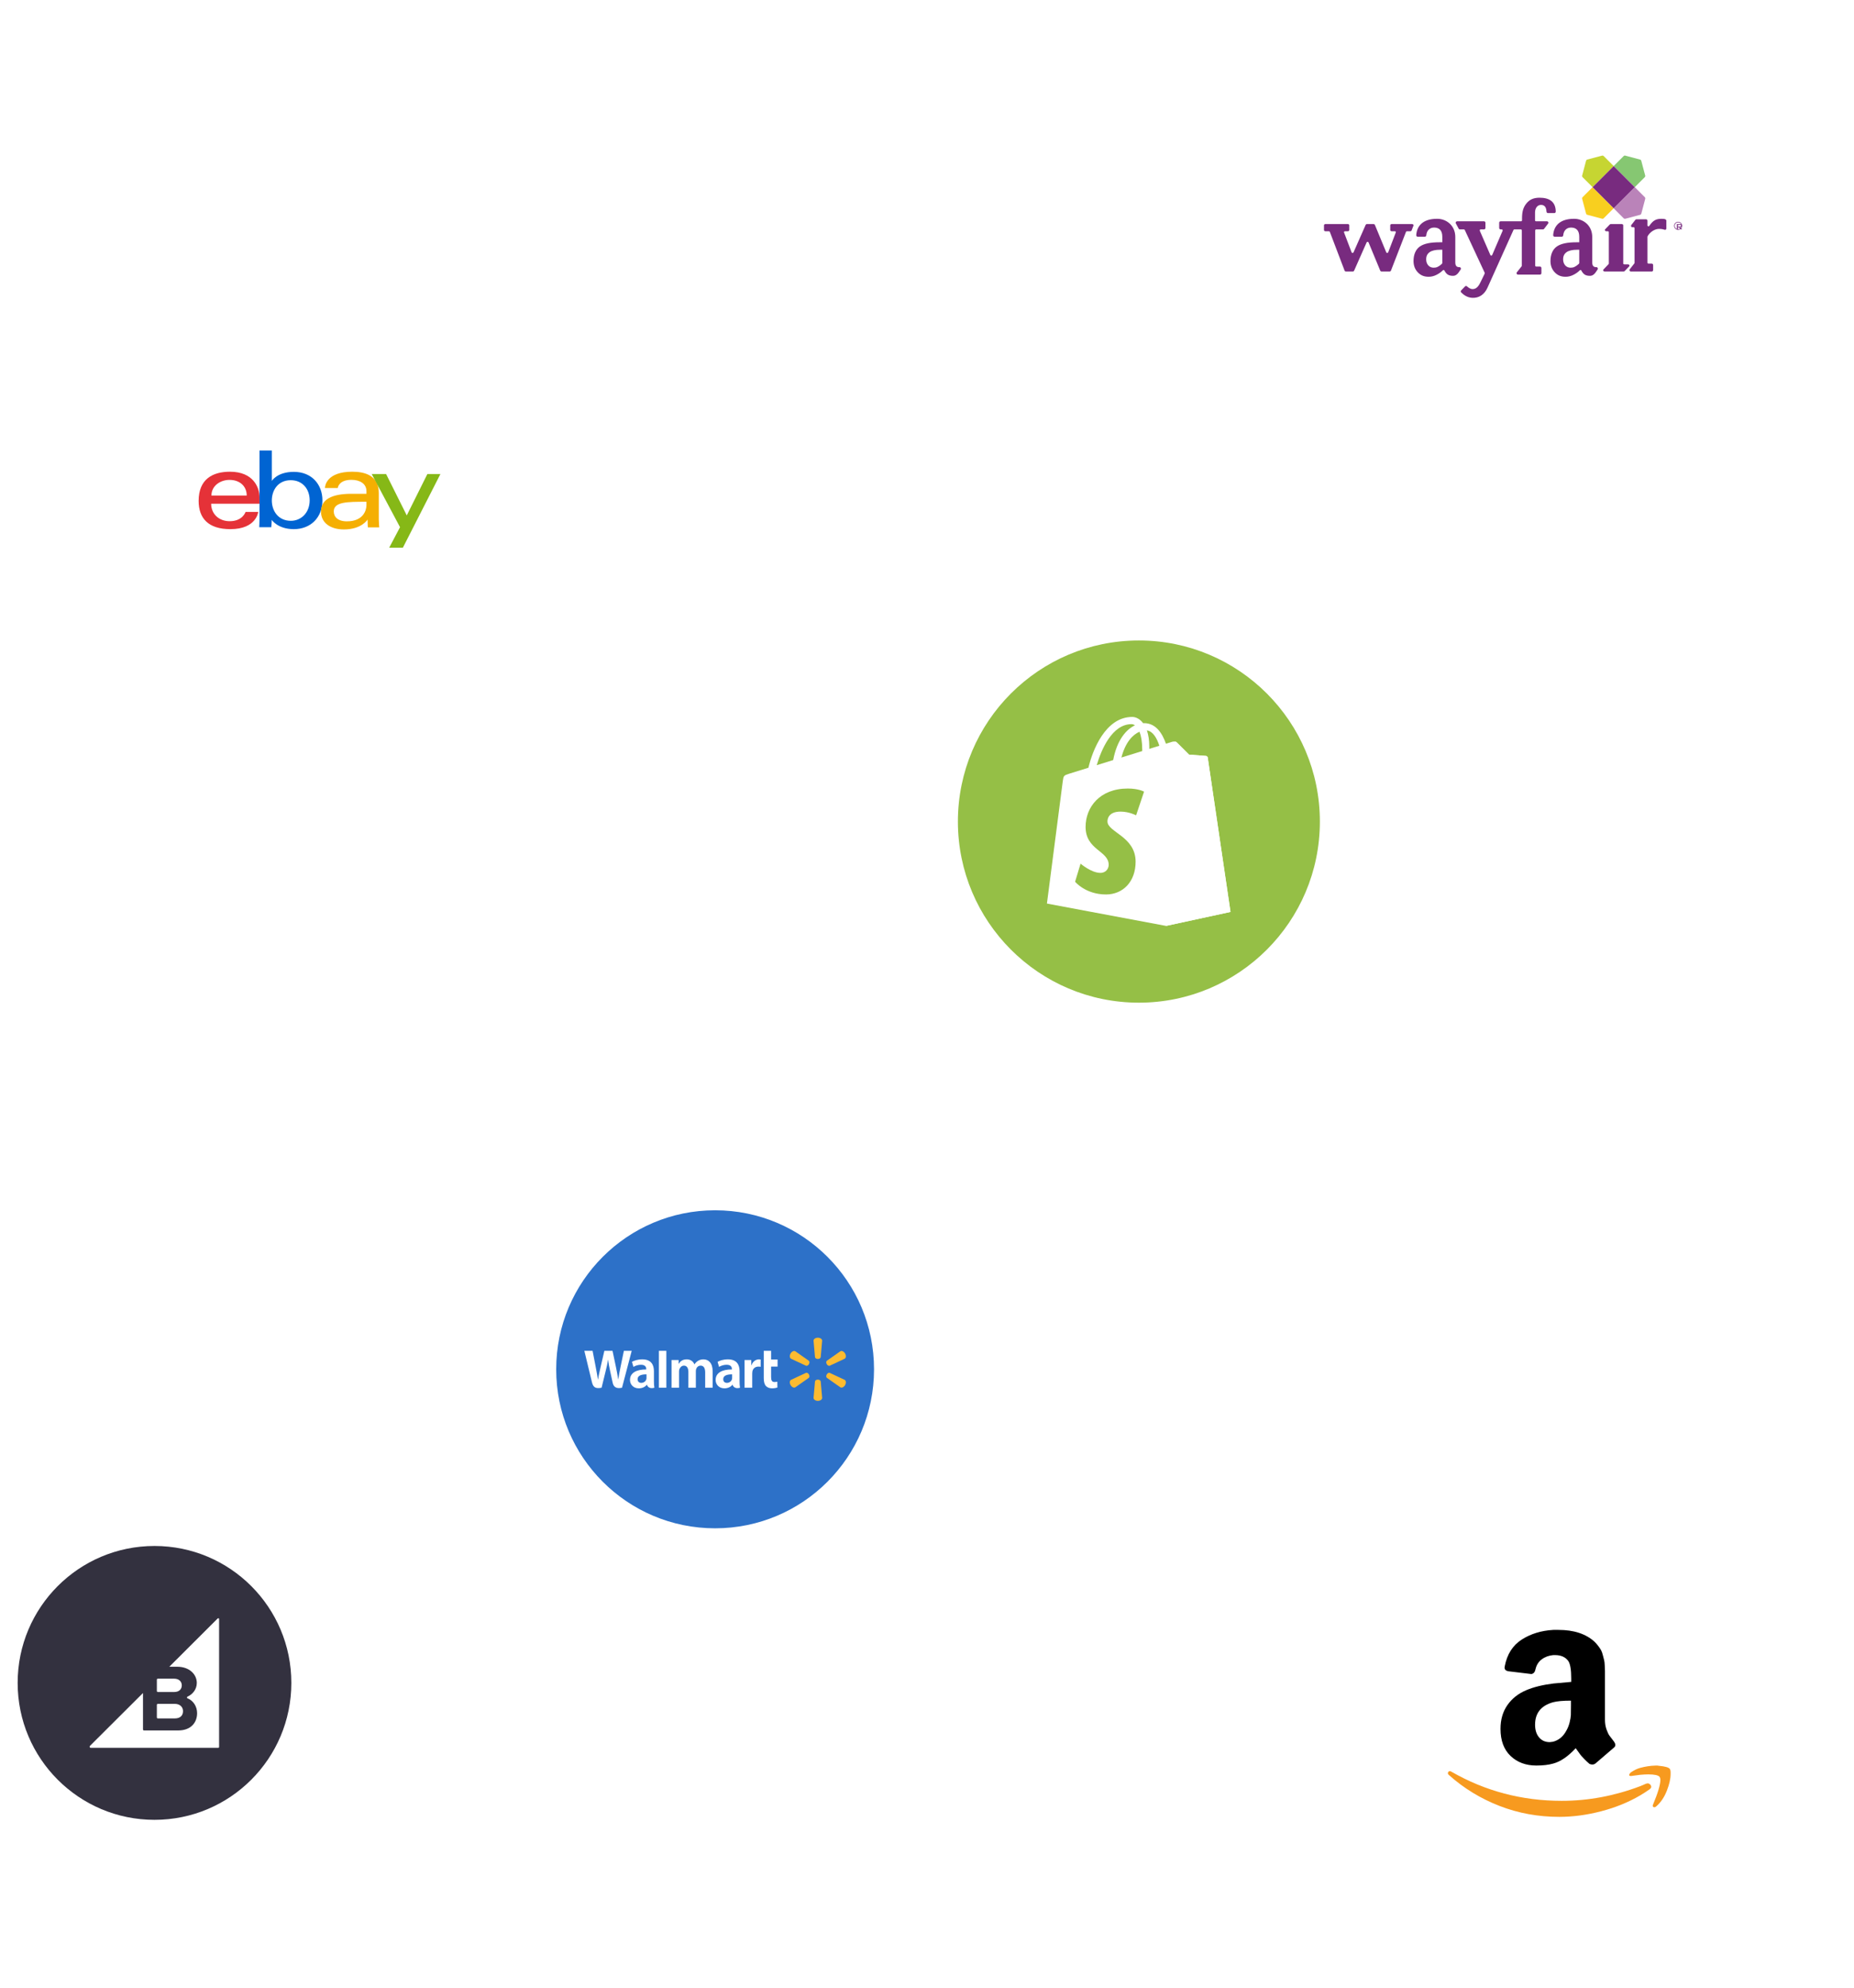 <svg width="420" height="450" viewBox="0 0 420 450" fill="none" xmlns="http://www.w3.org/2000/svg">
<g clip-path="url(#clip0)">
<g filter="url(#filter0_d)">
<circle cx="254" cy="178" r="41" fill="#95BF46"/>
<path d="M269.593 163.521C269.56 163.283 269.352 163.152 269.18 163.137C269.008 163.123 265.373 162.853 265.373 162.853C265.373 162.853 262.848 160.346 262.571 160.069C262.294 159.791 261.752 159.876 261.542 159.937C261.511 159.947 260.991 160.107 260.129 160.374C259.286 157.946 257.798 155.716 255.18 155.716C255.107 155.716 255.033 155.719 254.958 155.723C254.214 154.738 253.291 154.31 252.495 154.31C246.395 154.31 243.481 161.937 242.568 165.813C240.198 166.547 238.514 167.07 238.299 167.137C236.976 167.552 236.934 167.594 236.761 168.841C236.63 169.785 233.168 196.562 233.168 196.562L260.141 201.618L274.755 198.455C274.755 198.455 269.625 163.759 269.593 163.521H269.593ZM258.639 160.835L256.356 161.542C256.357 161.381 256.358 161.223 256.358 161.049C256.358 159.541 256.149 158.326 255.813 157.363C257.162 157.533 258.06 159.068 258.639 160.835ZM254.139 157.662C254.514 158.602 254.758 159.952 254.758 161.772C254.758 161.865 254.757 161.951 254.757 162.037C253.272 162.497 251.66 162.996 250.043 163.497C250.951 159.993 252.652 158.301 254.139 157.662ZM252.327 155.946C252.59 155.946 252.856 156.036 253.109 156.211C251.155 157.131 249.059 159.448 248.175 164.076L244.449 165.23C245.485 161.7 247.946 155.946 252.327 155.946H252.327Z" fill="white"/>
<path d="M269.186 163.133C269.015 163.118 265.384 162.849 265.384 162.849C265.384 162.849 262.863 160.341 262.586 160.064C262.482 159.961 262.343 159.908 262.197 159.885L260.16 201.618L274.755 198.456C274.755 198.456 269.631 163.754 269.599 163.517C269.566 163.279 269.358 163.147 269.186 163.133Z" fill="white"/>
<path d="M255.172 171.225L253.371 176.584C253.371 176.584 251.793 175.742 249.859 175.742C247.023 175.742 246.881 177.522 246.881 177.97C246.881 180.418 253.259 181.355 253.259 187.088C253.259 191.599 250.399 194.503 246.543 194.503C241.916 194.503 239.549 191.622 239.549 191.622L240.788 187.527C240.788 187.527 243.221 189.616 245.273 189.616C246.614 189.616 247.16 188.56 247.16 187.788C247.16 184.596 241.927 184.453 241.927 179.207C241.927 174.792 245.095 170.519 251.49 170.519C253.955 170.519 255.172 171.225 255.172 171.225Z" fill="#95BF46"/>
</g>
<g filter="url(#filter1_d)">
<circle cx="340.5" cy="55.5" r="52.5" fill="white"/>
</g>
<path d="M372.705 39.773L371.802 36.365C371.771 36.251 371.682 36.161 371.567 36.13L368.16 35.227C368.045 35.197 367.925 35.229 367.841 35.313L365.557 37.597L370.336 42.375L372.618 40.091C372.702 40.008 372.735 39.887 372.705 39.773Z" fill="#86C772"/>
<path d="M358.409 44.979L359.312 48.385C359.343 48.499 359.432 48.589 359.547 48.619L362.954 49.523C363.069 49.553 363.189 49.521 363.273 49.437L365.557 47.153L360.779 42.375L358.495 44.661C358.412 44.744 358.378 44.865 358.409 44.979Z" fill="#F8CF1F"/>
<path d="M362.954 35.228L359.547 36.131C359.432 36.162 359.342 36.251 359.312 36.366L358.409 39.773C358.379 39.887 358.411 40.008 358.495 40.091L360.78 42.375L365.557 37.598L363.273 35.313C363.189 35.23 363.068 35.197 362.954 35.228Z" fill="#C6D532"/>
<path d="M372.595 44.629L370.341 42.375L365.557 47.159L367.812 49.414C367.915 49.517 368.066 49.558 368.207 49.521L371.529 48.64C371.672 48.602 371.783 48.49 371.821 48.348L372.702 45.026C372.739 44.884 372.699 44.733 372.595 44.629Z" fill="#BA83B9"/>
<path d="M365.556 37.602L360.784 42.374L365.557 47.148L370.33 42.375L365.556 37.602Z" fill="#782B7F"/>
<path d="M304.601 61.27L301.258 52.495C301.226 52.412 301.138 52.356 301.038 52.356H300.256C300.077 52.356 299.932 52.23 299.932 52.073V51.01C299.932 50.853 300.077 50.727 300.256 50.727H305.337C305.517 50.727 305.661 50.853 305.661 51.01V52.073C305.661 52.23 305.517 52.356 305.337 52.356L304.694 52.356C304.536 52.356 304.426 52.496 304.475 52.627C304.475 52.627 305.727 55.912 306.19 57.135C306.254 57.303 306.547 57.309 306.623 57.136C307.37 55.437 309.371 50.911 309.371 50.911C309.414 50.819 309.516 50.727 309.668 50.727H311.178C311.286 50.727 311.417 50.806 311.464 50.918C311.464 50.918 313.938 56.888 314.039 57.131C314.122 57.328 314.416 57.288 314.477 57.131C314.536 56.974 316.202 52.622 316.202 52.622C316.252 52.49 316.146 52.356 315.988 52.356H315.266C315.087 52.356 314.941 52.23 314.941 52.073V51.01C314.941 50.853 315.086 50.727 315.265 50.727H319.888C320.118 50.727 320.262 50.928 320.202 51.085C320.081 51.394 319.909 51.825 319.783 52.16C319.744 52.267 319.631 52.356 319.474 52.356H318.729C318.63 52.356 318.541 52.411 318.51 52.494L315.101 61.272C315.058 61.388 314.934 61.466 314.794 61.466H312.984C312.848 61.466 312.726 61.391 312.679 61.279C312.679 61.279 310.113 55.089 310.028 54.884C309.952 54.702 309.665 54.711 309.592 54.877C309.482 55.126 306.754 61.284 306.754 61.284C306.705 61.394 306.586 61.466 306.452 61.466H304.909C304.77 61.466 304.645 61.386 304.601 61.27Z" fill="#782B7F"/>
<path d="M326.736 59.562C326.736 59.634 326.624 59.75 326.573 59.796C326.269 60.069 325.972 60.276 325.68 60.418C325.361 60.573 325.054 60.606 324.757 60.606C324.299 60.606 323.843 60.425 323.54 60.062C323.235 59.699 323.082 59.25 323.082 58.712C323.082 57.964 323.347 57.461 323.862 57.09C324.377 56.72 325.216 56.541 326.24 56.541H326.736V59.562ZM330.64 60.48C329.992 60.512 329.678 60.181 329.678 59.382V53.645C329.678 51.125 327.743 49.534 325.565 49.534C322.188 49.534 320.967 51.278 320.83 53.228C320.816 53.423 320.96 53.588 321.139 53.588H322.799C322.96 53.588 323.091 53.453 323.107 53.279C323.198 52.259 323.816 51.519 324.871 51.519C326.035 51.519 326.736 52.152 326.736 53.605V54.85H326.135C324.065 54.85 322.623 55.138 321.661 55.8C320.698 56.462 320.216 57.666 320.216 59.087C320.216 60.13 320.547 60.994 321.208 61.678C321.87 62.361 322.634 62.659 323.653 62.659C324.248 62.659 324.832 62.515 325.404 62.228C325.903 61.977 326.393 61.661 326.874 61.191C326.98 61.087 327.143 61.116 327.215 61.251C327.693 62.149 328.201 62.448 329.194 62.448C330.086 62.448 330.517 61.536 330.903 60.996C331.041 60.803 330.884 60.468 330.64 60.48Z" fill="#782B7F"/>
<path d="M348.772 44.761C347.405 44.761 346.505 45.194 345.82 46.023C345.137 46.852 344.795 47.771 344.795 49.43V49.873C344.795 50.026 344.666 50.102 344.575 50.102H339.939C339.763 50.102 339.622 50.245 339.622 50.42V51.614C339.622 51.79 339.763 51.932 339.939 51.932H340.187C340.352 51.932 340.455 52.104 340.398 52.244C340.398 52.244 338.709 56.173 338.034 57.742C337.959 57.917 337.699 57.92 337.621 57.742C336.929 56.152 335.232 52.25 335.232 52.25C335.167 52.099 335.277 51.932 335.44 51.932H336.19C336.365 51.932 336.507 51.79 336.507 51.614V50.42C336.507 50.244 336.365 50.102 336.19 50.102H330.078C329.829 50.102 329.691 50.371 329.798 50.57C329.958 50.866 330.332 51.564 330.44 51.764C330.471 51.823 330.567 51.932 330.707 51.932H331.619C331.707 51.932 331.788 51.982 331.825 52.063C331.825 52.063 336.2 61.458 336.34 61.755C336.367 61.815 336.352 61.897 336.321 61.974C336.278 62.083 335.475 63.717 335.475 63.717C335.04 64.647 334.55 65.448 333.612 65.45C333.001 65.453 332.532 64.995 332.308 64.811C332.194 64.717 331.998 64.717 331.884 64.841C331.72 65.017 331.246 65.507 330.995 65.767C330.903 65.863 330.877 66.072 331.001 66.195C331.51 66.703 332.342 67.382 333.55 67.429C335.039 67.487 336.275 66.711 336.989 65.096C336.989 65.096 342.164 53.625 342.861 52.057C342.902 51.966 343.004 51.932 343.062 51.932C343.389 51.932 344.523 51.935 344.523 51.935C344.648 51.935 344.75 52.037 344.75 52.162V60.122C344.75 60.174 344.736 60.246 344.694 60.3C344.424 60.638 343.891 61.31 343.624 61.648C343.459 61.857 343.6 62.166 343.871 62.166H348.868C349.044 62.166 349.186 62.023 349.186 61.847V60.668C349.186 60.492 349.043 60.35 348.868 60.35H348.007C347.882 60.35 347.781 60.248 347.781 60.122V52.159C347.781 52.034 347.882 51.932 348.007 51.932H349.543C349.636 51.932 349.732 51.892 349.794 51.81C350.021 51.511 350.466 50.926 350.704 50.613C350.861 50.408 350.719 50.102 350.452 50.102H347.968C347.843 50.102 347.742 50 347.742 49.874V48.105C347.742 47.244 348.181 46.389 349.101 46.389C350.134 46.389 350.299 47.257 350.344 47.933C350.356 48.115 350.508 48.238 350.66 48.238H352.131C352.303 48.238 352.432 48.07 352.432 47.924C352.432 45.701 351.026 44.761 348.772 44.761Z" fill="#782B7F"/>
<path d="M377.273 49.653C377.121 49.571 376.736 49.534 376.407 49.534C375.083 49.534 374.446 49.953 373.61 51.156C373.487 51.332 373.212 51.236 373.212 51.021V49.966C373.212 49.793 373.075 49.653 372.905 49.653H370.699C370.619 49.653 370.537 49.686 370.473 49.764C370.473 49.764 369.781 50.643 369.553 50.938C369.419 51.113 369.501 51.447 369.795 51.447C369.888 51.447 370.071 51.445 370.071 51.445C370.188 51.445 370.29 51.544 370.29 51.668V59.465C370.29 59.509 370.277 59.59 370.239 59.638C370.024 59.909 369.472 60.615 369.202 60.96C369.045 61.161 369.188 61.466 369.437 61.466H374.186C374.355 61.466 374.494 61.325 374.494 61.154V59.999C374.494 59.826 374.355 59.687 374.186 59.687H373.431C373.31 59.687 373.212 59.587 373.212 59.464V53.635C373.212 53.593 373.23 53.521 373.243 53.494C373.76 52.503 374.927 51.818 375.793 51.818C376.52 51.818 376.788 51.928 377.182 52.03C377.346 52.073 377.489 51.891 377.489 51.718L377.488 49.952C377.488 49.817 377.38 49.711 377.273 49.653Z" fill="#782B7F"/>
<path d="M368.802 59.849H367.966C367.831 59.849 367.722 59.758 367.722 59.646V51.007C367.722 50.85 367.565 50.727 367.376 50.727H364.927C364.825 50.727 364.723 50.765 364.655 50.839C364.529 50.973 363.895 51.634 363.641 51.895C363.462 52.08 363.622 52.356 363.9 52.356H364.223C364.358 52.356 364.46 52.463 364.46 52.559V59.642C364.46 59.707 364.42 59.781 364.401 59.801C364.126 60.089 363.542 60.696 363.253 60.998C363.06 61.199 363.229 61.466 363.513 61.466L364.451 61.461H366.068L367.801 61.466C367.899 61.466 367.985 61.435 368.039 61.38C368.295 61.111 368.787 60.599 369.042 60.334C369.25 60.119 369.09 59.849 368.802 59.849Z" fill="#782B7F"/>
<path d="M357.759 59.562C357.759 59.634 357.647 59.75 357.596 59.796C357.291 60.069 356.995 60.276 356.703 60.418C356.384 60.573 356.076 60.606 355.779 60.606C355.322 60.606 354.866 60.425 354.562 60.062C354.258 59.699 354.106 59.25 354.106 58.712C354.106 57.964 354.369 57.461 354.884 57.09C355.4 56.72 356.239 56.541 357.262 56.541H357.759V59.562ZM361.662 60.48C361.015 60.512 360.7 60.181 360.7 59.382V53.645C360.7 51.125 358.765 49.534 356.588 49.534C353.211 49.534 351.989 51.278 351.852 53.228C351.838 53.423 351.983 53.588 352.162 53.588H353.822C353.983 53.588 354.113 53.453 354.128 53.279C354.221 52.259 354.84 51.519 355.894 51.519C357.058 51.519 357.759 52.152 357.759 53.605V54.85H357.158C355.087 54.85 353.645 55.138 352.684 55.8C351.721 56.462 351.238 57.666 351.238 59.087C351.238 60.13 351.569 60.994 352.231 61.678C352.893 62.361 353.657 62.659 354.676 62.659C355.271 62.659 355.854 62.515 356.426 62.228C356.926 61.977 357.416 61.661 357.896 61.191C358.003 61.087 358.166 61.116 358.237 61.251C358.716 62.149 359.223 62.448 360.217 62.448C361.108 62.448 361.54 61.536 361.926 60.996C362.063 60.803 361.906 60.468 361.662 60.48Z" fill="#782B7F"/>
<path d="M380.114 50.878V51.323H380.526C380.737 51.323 380.815 51.212 380.815 51.101C380.815 50.992 380.737 50.878 380.535 50.878H380.114ZM381.068 51.92H380.783L380.335 51.473H380.114V51.92H379.875V50.727H380.544C380.909 50.727 381.058 50.915 381.058 51.101C381.058 51.278 380.929 51.45 380.604 51.468L381.068 51.92Z" fill="#782B7F"/>
<path d="M380.16 50.215C379.658 50.215 379.251 50.622 379.251 51.124C379.251 51.626 379.658 52.032 380.16 52.032C380.662 52.032 381.068 51.626 381.068 51.124C381.068 50.622 380.662 50.215 380.16 50.215ZM380.16 50.347C380.588 50.347 380.936 50.696 380.936 51.124C380.936 51.552 380.588 51.9 380.16 51.9C379.732 51.9 379.384 51.552 379.384 51.124C379.384 50.696 379.732 50.347 380.16 50.347Z" fill="#782B7F"/>
<g filter="url(#filter2_d)">
<circle cx="31" cy="373" r="31" fill="#33313F"/>
<path d="M31.762 375.061H35.462C36.515 375.061 37.181 374.482 37.181 373.551C37.181 372.674 36.515 372.042 35.462 372.042H31.762C31.639 372.042 31.534 372.146 31.534 372.253V374.849C31.551 374.972 31.638 375.061 31.762 375.061ZM31.762 381.044H35.585C36.76 381.044 37.461 380.448 37.461 379.395C37.461 378.482 36.795 377.745 35.585 377.745H31.762C31.639 377.745 31.534 377.85 31.534 377.956V380.817C31.551 380.957 31.638 381.044 31.762 381.044Z" fill="white"/>
<path d="M45.3 358.424L34.356 369.339H36.145C38.934 369.339 40.583 371.094 40.583 373.007C40.583 374.517 39.566 375.622 38.478 376.113C38.302 376.184 38.302 376.429 38.495 376.499C39.758 376.991 40.652 378.307 40.652 379.851C40.652 382.027 39.197 383.764 36.373 383.764H28.621C28.499 383.764 28.394 383.659 28.394 383.553V375.287L16.38 387.257C16.222 387.415 16.327 387.696 16.555 387.696H45.441C45.545 387.696 45.634 387.608 45.634 387.502V358.582C45.686 358.388 45.441 358.283 45.3 358.424Z" fill="white"/>
</g>
<g filter="url(#filter3_d)">
<circle cx="158" cy="302" r="36" fill="#2D71C8"/>
<path d="M181.272 299.664C181.606 299.664 181.881 299.49 181.918 299.265L182.248 295.525C182.248 295.155 181.816 294.851 181.273 294.851C180.73 294.851 180.299 295.155 180.299 295.525L180.628 299.265C180.665 299.49 180.94 299.664 181.273 299.664H181.272ZM179.256 300.833C179.423 300.543 179.411 300.217 179.234 300.072L176.168 297.916C175.85 297.731 175.372 297.954 175.1 298.425C174.828 298.896 174.876 299.423 175.194 299.608L178.589 301.193C178.801 301.272 179.091 301.12 179.257 300.83L179.256 300.833ZM183.289 300.831C183.457 301.12 183.744 301.272 183.957 301.193L187.352 299.608C187.671 299.423 187.717 298.897 187.447 298.425C187.175 297.954 186.696 297.731 186.378 297.916L183.312 300.073C183.137 300.217 183.124 300.543 183.29 300.833L183.289 300.831ZM181.272 304.337C181.606 304.337 181.881 304.509 181.918 304.735L182.248 308.475C182.248 308.845 181.816 309.148 181.273 309.148C180.73 309.148 180.299 308.845 180.299 308.475L180.628 304.735C180.665 304.509 180.94 304.337 181.273 304.337H181.272ZM183.289 303.168C183.457 302.878 183.744 302.727 183.957 302.807L187.352 304.391C187.671 304.576 187.717 305.103 187.447 305.575C187.175 306.044 186.696 306.268 186.378 306.083L183.312 303.929C183.137 303.783 183.124 303.457 183.29 303.168H183.289L183.289 303.168ZM179.256 303.168C179.423 303.457 179.411 303.783 179.234 303.929L176.168 306.084C175.85 306.268 175.372 306.045 175.1 305.575C174.828 305.103 174.876 304.577 175.194 304.391L178.589 302.807C178.801 302.727 179.091 302.878 179.257 303.168H179.256" fill="#FDBB30"/>
<path d="M161.855 303.93C161.855 304.046 161.845 304.165 161.813 304.27C161.683 304.705 161.235 305.073 160.675 305.073C160.208 305.073 159.837 304.806 159.837 304.242C159.837 303.379 160.781 303.141 161.855 303.147L161.855 303.93ZM163.54 302.427C163.54 301.004 162.936 299.752 160.895 299.752C159.847 299.752 159.015 300.048 158.561 300.312L158.894 301.456C159.309 301.192 159.97 300.974 160.595 300.974C161.631 300.971 161.8 301.564 161.8 301.944V302.033C159.544 302.03 158.117 302.817 158.117 304.419C158.117 305.398 158.843 306.314 160.107 306.314C160.883 306.314 161.533 306.003 161.922 305.503H161.96C161.96 305.503 162.218 306.588 163.639 306.173C163.564 305.721 163.54 305.24 163.54 304.66L163.54 302.427ZM128.376 297.814C128.376 297.814 129.851 303.896 130.086 304.883C130.361 306.035 130.856 306.459 132.283 306.173L133.204 302.402C133.437 301.465 133.593 300.797 133.744 299.845H133.77C133.876 300.808 134.026 301.468 134.218 302.406C134.218 302.406 134.592 304.117 134.785 305.016C134.977 305.915 135.513 306.481 136.91 306.173L139.105 297.814H137.333L136.584 301.428C136.383 302.48 136.2 303.302 136.059 304.264H136.034C135.906 303.311 135.743 302.522 135.538 301.497L134.758 297.814H132.913L132.078 301.404C131.842 302.495 131.621 303.376 131.48 304.306H131.455C131.311 303.43 131.119 302.323 130.912 301.267C130.912 301.267 130.416 298.699 130.242 297.814L128.376 297.814ZM142.455 303.93C142.455 304.046 142.444 304.165 142.413 304.27C142.282 304.705 141.834 305.073 141.274 305.073C140.807 305.073 140.437 304.806 140.437 304.242C140.437 303.379 141.38 303.141 142.455 303.147L142.455 303.93ZM144.139 302.427C144.139 301.004 143.535 299.752 141.495 299.752C140.447 299.752 139.614 300.048 139.161 300.312L139.493 301.456C139.908 301.192 140.569 300.974 141.194 300.974C142.231 300.971 142.4 301.564 142.4 301.944V302.033C140.142 302.03 138.716 302.817 138.716 304.419C138.716 305.398 139.443 306.314 140.705 306.314C141.482 306.314 142.132 306.003 142.521 305.503H142.559C142.559 305.503 142.817 306.588 144.238 306.173C144.164 305.721 144.139 305.24 144.139 304.66V302.427ZM146.951 304.398V297.814H145.264V306.173H146.951V304.398ZM169.019 297.814V303.98C169.019 304.831 169.178 305.426 169.518 305.79C169.816 306.109 170.305 306.315 170.891 306.315C171.39 306.315 171.881 306.219 172.112 306.133L172.09 304.807C171.918 304.849 171.72 304.883 171.45 304.883C170.875 304.883 170.683 304.513 170.683 303.749V301.39H172.152V299.791H170.683V297.814H169.019ZM164.665 299.894V306.173H166.405V302.958C166.405 302.784 166.415 302.633 166.443 302.494C166.571 301.82 167.083 301.39 167.818 301.39C168.02 301.39 168.164 301.412 168.32 301.435V299.791C168.189 299.764 168.1 299.752 167.937 299.752C167.287 299.752 166.549 300.174 166.239 301.078H166.192V299.894H164.665ZM148.132 299.894V306.173H149.828V302.491C149.828 302.318 149.848 302.135 149.907 301.977C150.048 301.606 150.391 301.172 150.938 301.172C151.622 301.172 151.942 301.754 151.942 302.594V306.173H153.636V302.446C153.636 302.281 153.658 302.082 153.707 301.937C153.846 301.515 154.215 301.172 154.724 301.172C155.417 301.172 155.75 301.743 155.75 302.732V306.172H157.445V302.474C157.445 300.524 156.461 299.752 155.35 299.752C154.859 299.752 154.47 299.875 154.119 300.092C153.824 300.275 153.559 300.534 153.329 300.875H153.304C153.036 300.198 152.405 299.752 151.584 299.752C150.529 299.752 150.054 300.29 149.767 300.747H149.742V299.894L148.132 299.894Z" fill="white"/>
</g>
<g filter="url(#filter4_d)">
<circle cx="72.084" cy="113.084" r="41.084" fill="white"/>
</g>
<path d="M52.096 106.794C48.225 106.794 45 108.437 45 113.396C45 117.324 47.169 119.797 52.195 119.797C58.112 119.797 58.491 115.896 58.491 115.896H55.624C55.624 115.896 55.01 117.997 52.02 117.997C49.586 117.997 47.835 116.351 47.835 114.043H58.791V112.595C58.791 110.313 57.343 106.794 52.096 106.794ZM51.995 108.645C54.313 108.645 55.893 110.066 55.893 112.195H47.898C47.898 109.934 49.961 108.645 51.995 108.645Z" fill="#E53238"/>
<path d="M58.788 102V117.276C58.788 118.143 58.726 119.361 58.726 119.361H61.453C61.453 119.361 61.551 118.486 61.551 117.687C61.551 117.687 62.899 119.797 66.563 119.797C70.421 119.797 73.042 117.116 73.042 113.274C73.042 109.701 70.635 106.827 66.569 106.827C62.762 106.827 61.579 108.884 61.579 108.884V102H58.788ZM65.865 108.716C68.485 108.716 70.151 110.662 70.151 113.274C70.151 116.075 68.227 117.908 65.884 117.908C63.087 117.908 61.579 115.722 61.579 113.299C61.579 111.042 62.932 108.716 65.865 108.716Z" fill="#0064D2"/>
<path d="M79.813 106.794C73.987 106.794 73.613 109.983 73.613 110.493H76.513C76.513 110.493 76.665 108.631 79.613 108.631C81.528 108.631 83.013 109.508 83.013 111.193V111.793H79.613C75.099 111.793 72.713 113.113 72.713 115.792C72.713 118.428 74.918 119.863 77.897 119.863C81.958 119.863 83.266 117.62 83.266 117.62C83.266 118.512 83.335 119.391 83.335 119.391H85.913C85.913 119.391 85.813 118.301 85.813 117.604V111.577C85.813 107.626 82.625 106.794 79.813 106.794ZM83.013 113.592V114.392C83.013 115.435 82.369 118.029 78.579 118.029C76.503 118.029 75.613 116.993 75.613 115.792C75.613 113.607 78.61 113.592 83.013 113.592Z" fill="#F5AF02"/>
<path d="M84.205 107.319H87.466L92.146 116.689L96.815 107.319H99.769L91.264 124H88.166L90.62 119.35L84.205 107.319Z" fill="#86B817"/>
<g filter="url(#filter5_d)">
<circle cx="353" cy="390" r="40" fill="white"/>
</g>
<path d="M339.921 391.403C339.921 389.304 340.443 387.51 341.486 386.019C342.529 384.529 343.957 383.403 345.767 382.643C347.425 381.943 349.466 381.441 351.89 381.137C352.719 381.046 354.069 380.924 355.942 380.772V379.996C355.942 378.05 355.727 376.742 355.297 376.072C354.652 375.16 353.64 374.704 352.259 374.704H351.89C350.877 374.795 350.003 375.114 349.266 375.662C348.529 376.21 348.054 376.97 347.839 377.943C347.716 378.552 347.409 378.902 346.918 378.993L341.624 378.354C341.102 378.232 340.842 377.958 340.842 377.532C340.842 377.441 340.857 377.335 340.888 377.213C341.409 374.506 342.691 372.498 344.732 371.19C346.773 369.882 349.159 369.152 351.891 369H353.041C356.54 369 359.272 369.897 361.236 371.692C361.544 371.998 361.829 372.325 362.088 372.673C362.349 373.023 362.556 373.334 362.709 373.608C362.863 373.882 363.001 374.277 363.124 374.795C363.246 375.312 363.338 375.669 363.4 375.867C363.461 376.065 363.507 376.49 363.538 377.145C363.569 377.799 363.584 378.186 363.584 378.308V389.35C363.584 390.141 363.699 390.863 363.929 391.517C364.159 392.171 364.382 392.643 364.597 392.932C364.812 393.22 365.165 393.684 365.656 394.323C365.84 394.597 365.932 394.84 365.932 395.053C365.932 395.296 365.809 395.51 365.564 395.692C363.016 397.882 361.635 399.068 361.42 399.251C361.052 399.525 360.607 399.555 360.085 399.342C359.656 398.977 359.28 398.627 358.957 398.293C358.635 397.958 358.405 397.715 358.267 397.563C358.129 397.411 357.906 397.114 357.599 396.673C357.292 396.232 357.078 395.936 356.955 395.783C355.236 397.639 353.548 398.795 351.891 399.251C350.847 399.555 349.558 399.707 348.024 399.707C345.66 399.707 343.719 398.985 342.2 397.54C340.681 396.095 339.921 394.05 339.921 391.403Z" fill="black"/>
<path d="M347.75 390.468C347.75 391.659 348.051 392.614 348.651 393.332C349.252 394.05 350.06 394.409 351.076 394.409C351.168 394.409 351.299 394.393 351.468 394.363C351.638 394.332 351.753 394.317 351.815 394.317C353.108 393.981 354.108 393.156 354.817 391.843C355.155 391.262 355.409 390.629 355.579 389.941C355.748 389.254 355.84 388.697 355.856 388.269C355.871 387.841 355.879 387.139 355.879 386.161V385.016C354.093 385.016 352.738 385.138 351.815 385.382C349.105 386.146 347.75 387.841 347.75 390.468Z" fill="white"/>
<path d="M328.092 401.166C328.245 400.924 328.49 400.908 328.826 401.12C336.475 405.506 344.796 407.699 353.791 407.699C359.787 407.699 365.707 406.595 371.551 404.387C371.703 404.326 371.925 404.235 372.216 404.114C372.506 403.993 372.713 403.903 372.835 403.842C373.294 403.661 373.654 403.751 373.914 404.114C374.174 404.477 374.09 404.81 373.661 405.113C373.111 405.506 372.407 405.959 371.55 406.474C368.919 408.016 365.982 409.211 362.739 410.058C359.496 410.905 356.33 411.328 353.24 411.328C348.467 411.328 343.955 410.504 339.702 408.856C335.45 407.207 331.641 404.886 328.275 401.891C328.092 401.74 328 401.589 328 401.438C328 401.347 328.03 401.256 328.092 401.166Z" fill="#F79A1F"/>
<path d="M369.124 401.665C369.185 401.541 369.276 401.418 369.397 401.295C370.156 400.77 370.884 400.416 371.582 400.231C372.735 399.922 373.859 399.753 374.951 399.722C375.254 399.691 375.543 399.706 375.816 399.768C377.182 399.891 378.001 400.122 378.274 400.462C378.396 400.647 378.456 400.924 378.456 401.295V401.618C378.456 402.698 378.168 403.97 377.591 405.435C377.015 406.9 376.211 408.08 375.179 408.974C375.027 409.098 374.89 409.159 374.769 409.159C374.708 409.159 374.648 409.144 374.587 409.113C374.405 409.02 374.36 408.851 374.45 408.604C375.573 405.921 376.135 404.055 376.135 403.006C376.135 402.667 376.074 402.42 375.953 402.266C375.649 401.896 374.799 401.711 373.403 401.711C372.887 401.711 372.281 401.742 371.583 401.804C370.824 401.896 370.126 401.989 369.488 402.081C369.306 402.081 369.185 402.05 369.124 401.989C369.063 401.927 369.048 401.865 369.079 401.804C369.079 401.772 369.094 401.726 369.124 401.665Z" fill="#F79A1F"/>
</g>
<defs>
<filter id="filter0_d" x="197" y="125" width="122" height="122" filterUnits="userSpaceOnUse" color-interpolation-filters="sRGB">
<feFlood flood-opacity="0" result="BackgroundImageFix"/>
<feColorMatrix in="SourceAlpha" type="matrix" values="0 0 0 0 0 0 0 0 0 0 0 0 0 0 0 0 0 0 127 0"/>
<feOffset dx="4" dy="8"/>
<feGaussianBlur stdDeviation="10"/>
<feColorMatrix type="matrix" values="0 0 0 0 0.2 0 0 0 0 0.478 0 0 0 0 0.957 0 0 0 0.1 0"/>
<feBlend mode="normal" in2="BackgroundImageFix" result="effect1_dropShadow"/>
<feBlend mode="normal" in="SourceGraphic" in2="effect1_dropShadow" result="shape"/>
</filter>
<filter id="filter1_d" x="272" y="-9" width="145" height="145" filterUnits="userSpaceOnUse" color-interpolation-filters="sRGB">
<feFlood flood-opacity="0" result="BackgroundImageFix"/>
<feColorMatrix in="SourceAlpha" type="matrix" values="0 0 0 0 0 0 0 0 0 0 0 0 0 0 0 0 0 0 127 0"/>
<feOffset dx="4" dy="8"/>
<feGaussianBlur stdDeviation="10"/>
<feColorMatrix type="matrix" values="0 0 0 0 0.2 0 0 0 0 0.478 0 0 0 0 0.957 0 0 0 0.1 0"/>
<feBlend mode="normal" in2="BackgroundImageFix" result="effect1_dropShadow"/>
<feBlend mode="normal" in="SourceGraphic" in2="effect1_dropShadow" result="shape"/>
</filter>
<filter id="filter2_d" x="-16" y="330" width="102" height="102" filterUnits="userSpaceOnUse" color-interpolation-filters="sRGB">
<feFlood flood-opacity="0" result="BackgroundImageFix"/>
<feColorMatrix in="SourceAlpha" type="matrix" values="0 0 0 0 0 0 0 0 0 0 0 0 0 0 0 0 0 0 127 0"/>
<feOffset dx="4" dy="8"/>
<feGaussianBlur stdDeviation="10"/>
<feColorMatrix type="matrix" values="0 0 0 0 0.2 0 0 0 0 0.478 0 0 0 0 0.957 0 0 0 0.1 0"/>
<feBlend mode="normal" in2="BackgroundImageFix" result="effect1_dropShadow"/>
<feBlend mode="normal" in="SourceGraphic" in2="effect1_dropShadow" result="shape"/>
</filter>
<filter id="filter3_d" x="106" y="254" width="112" height="112" filterUnits="userSpaceOnUse" color-interpolation-filters="sRGB">
<feFlood flood-opacity="0" result="BackgroundImageFix"/>
<feColorMatrix in="SourceAlpha" type="matrix" values="0 0 0 0 0 0 0 0 0 0 0 0 0 0 0 0 0 0 127 0"/>
<feOffset dx="4" dy="8"/>
<feGaussianBlur stdDeviation="10"/>
<feColorMatrix type="matrix" values="0 0 0 0 0.2 0 0 0 0 0.478 0 0 0 0 0.957 0 0 0 0.1 0"/>
<feBlend mode="normal" in2="BackgroundImageFix" result="effect1_dropShadow"/>
<feBlend mode="normal" in="SourceGraphic" in2="effect1_dropShadow" result="shape"/>
</filter>
<filter id="filter4_d" x="15" y="60" width="122.169" height="122.169" filterUnits="userSpaceOnUse" color-interpolation-filters="sRGB">
<feFlood flood-opacity="0" result="BackgroundImageFix"/>
<feColorMatrix in="SourceAlpha" type="matrix" values="0 0 0 0 0 0 0 0 0 0 0 0 0 0 0 0 0 0 127 0"/>
<feOffset dx="4" dy="8"/>
<feGaussianBlur stdDeviation="10"/>
<feColorMatrix type="matrix" values="0 0 0 0 0.2 0 0 0 0 0.478 0 0 0 0 0.957 0 0 0 0.1 0"/>
<feBlend mode="normal" in2="BackgroundImageFix" result="effect1_dropShadow"/>
<feBlend mode="normal" in="SourceGraphic" in2="effect1_dropShadow" result="shape"/>
</filter>
<filter id="filter5_d" x="297" y="338" width="120" height="120" filterUnits="userSpaceOnUse" color-interpolation-filters="sRGB">
<feFlood flood-opacity="0" result="BackgroundImageFix"/>
<feColorMatrix in="SourceAlpha" type="matrix" values="0 0 0 0 0 0 0 0 0 0 0 0 0 0 0 0 0 0 127 0"/>
<feOffset dx="4" dy="8"/>
<feGaussianBlur stdDeviation="10"/>
<feColorMatrix type="matrix" values="0 0 0 0 0.2 0 0 0 0 0.478 0 0 0 0 0.957 0 0 0 0.1 0"/>
<feBlend mode="normal" in2="BackgroundImageFix" result="effect1_dropShadow"/>
<feBlend mode="normal" in="SourceGraphic" in2="effect1_dropShadow" result="shape"/>
</filter>
<clipPath id="clip0">
<rect width="420" height="450" fill="white"/>
</clipPath>
</defs>
</svg>

